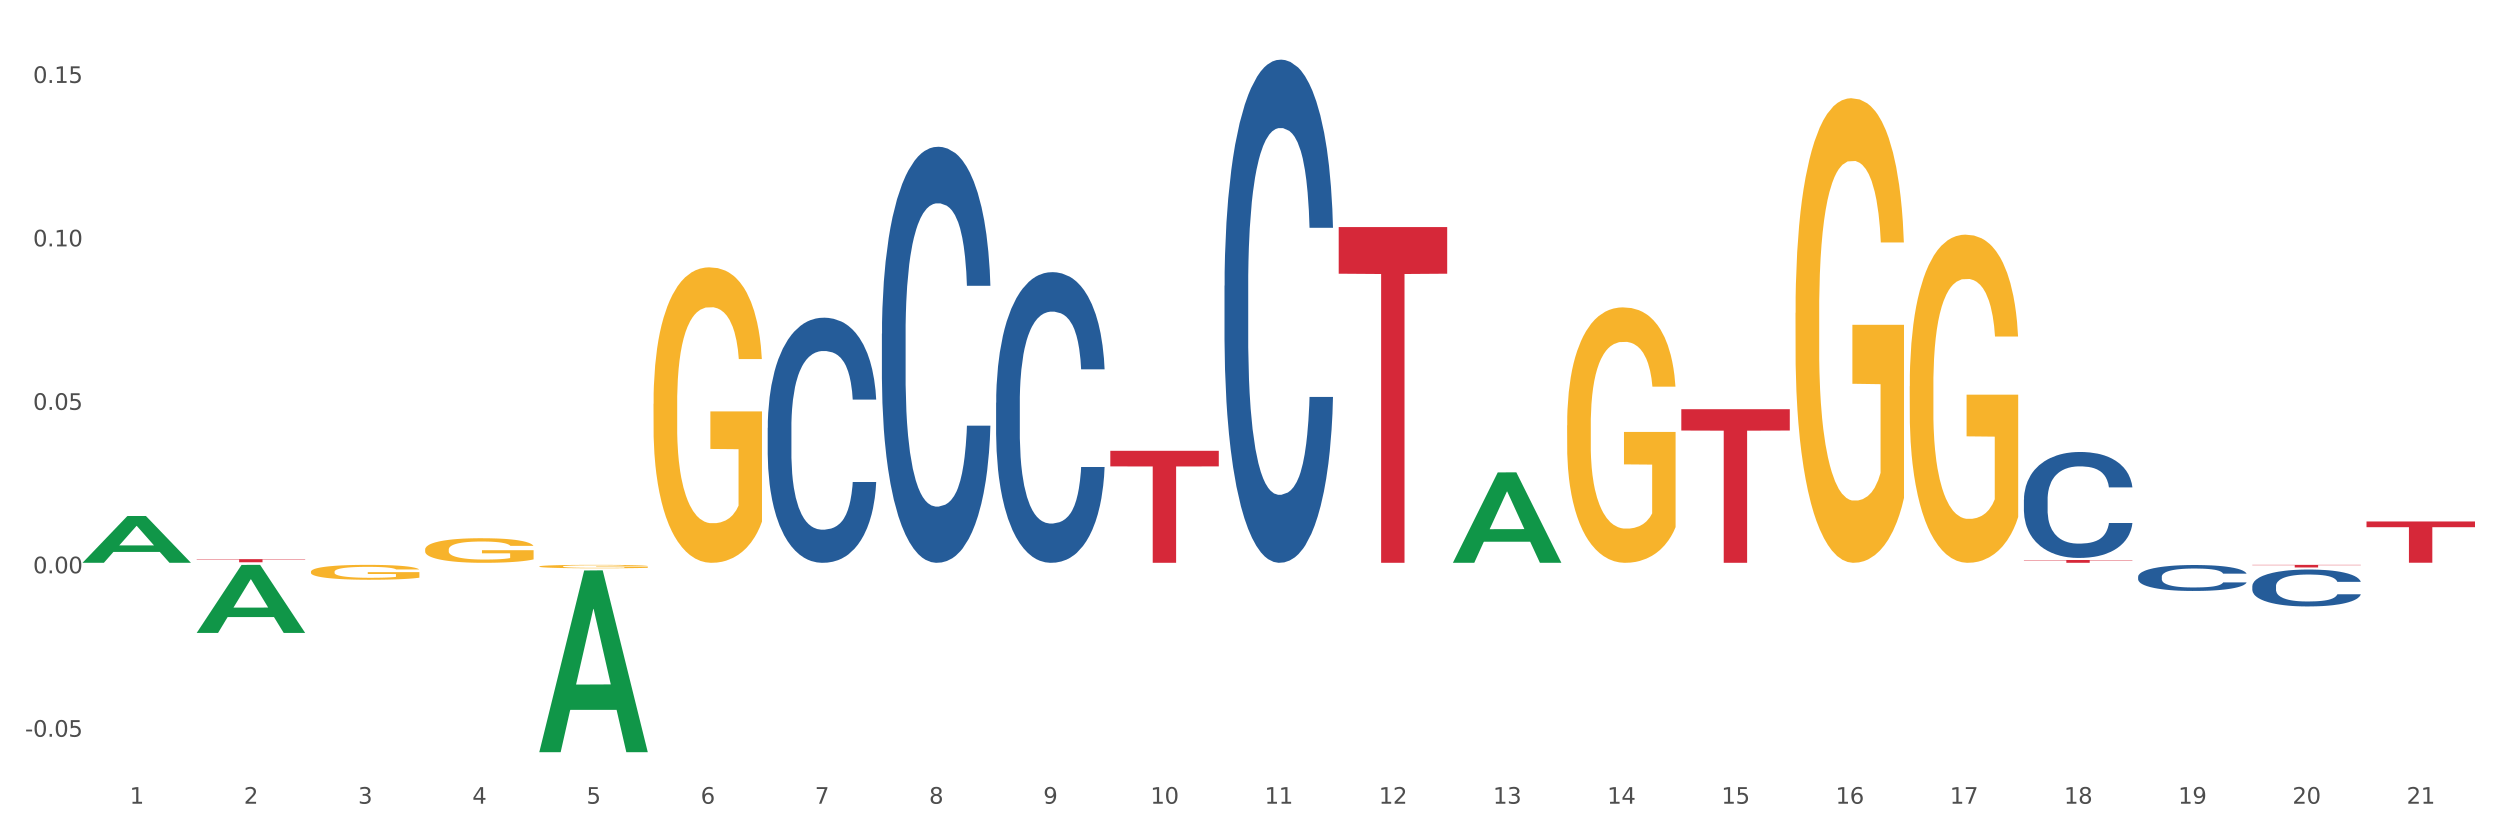 <?xml version="1.0" encoding="utf-8" standalone="no"?>
<!DOCTYPE svg PUBLIC "-//W3C//DTD SVG 1.1//EN"
  "http://www.w3.org/Graphics/SVG/1.1/DTD/svg11.dtd">
<svg xmlns:xlink="http://www.w3.org/1999/xlink" width="1080pt" height="360pt" viewBox="0 0 1080 360" xmlns="http://www.w3.org/2000/svg" version="1.1">
 <rect x="0" y="0" width="1080" height="360" fill="#333333" stroke="none"/>
 <defs>
  <style type="text/css">*{stroke-linejoin: round; stroke-linecap: butt}</style>
 </defs>
 <g id="figure_1">
  <g id="patch_1">
   <path d="M 0 360 
L 1080 360 
L 1080 0 
L 0 0 
z
" style="fill: #ffffff; stroke: #ffffff; stroke-linejoin: miter"/>
  </g>
  <g id="axes_1">
   <g id="matplotlib.axis_1">
    <g id="xtick_1">
     <g id="text_1">
      <!-- 1 -->
      <g style="fill: #4d4d4d" transform="translate(56.018 347.204) scale(0.096 -0.096)">
       <defs>
        <path id="DejaVuSans-31" d="M 794 531 
L 1825 531 
L 1825 4091 
L 703 3866 
L 703 4441 
L 1819 4666 
L 2450 4666 
L 2450 531 
L 3481 531 
L 3481 0 
L 794 0 
L 794 531 
z
" transform="scale(0.016)"/>
       </defs>
       <use xlink:href="#DejaVuSans-31"/>
      </g>
     </g>
    </g>
    <g id="xtick_2">
     <g id="text_2">
      <!-- 2 -->
      <g style="fill: #4d4d4d" transform="translate(105.353 347.204) scale(0.096 -0.096)">
       <defs>
        <path id="DejaVuSans-32" d="M 1228 531 
L 3431 531 
L 3431 0 
L 469 0 
L 469 531 
Q 828 903 1448 1529 
Q 2069 2156 2228 2338 
Q 2531 2678 2651 2914 
Q 2772 3150 2772 3378 
Q 2772 3750 2511 3984 
Q 2250 4219 1831 4219 
Q 1534 4219 1204 4116 
Q 875 4013 500 3803 
L 500 4441 
Q 881 4594 1212 4672 
Q 1544 4750 1819 4750 
Q 2544 4750 2975 4387 
Q 3406 4025 3406 3419 
Q 3406 3131 3298 2873 
Q 3191 2616 2906 2266 
Q 2828 2175 2409 1742 
Q 1991 1309 1228 531 
z
" transform="scale(0.016)"/>
       </defs>
       <use xlink:href="#DejaVuSans-32"/>
      </g>
     </g>
    </g>
    <g id="xtick_3">
     <g id="text_3">
      <!-- 3 -->
      <g style="fill: #4d4d4d" transform="translate(154.688 347.204) scale(0.096 -0.096)">
       <defs>
        <path id="DejaVuSans-33" d="M 2597 2516 
Q 3050 2419 3304 2112 
Q 3559 1806 3559 1356 
Q 3559 666 3084 287 
Q 2609 -91 1734 -91 
Q 1441 -91 1130 -33 
Q 819 25 488 141 
L 488 750 
Q 750 597 1062 519 
Q 1375 441 1716 441 
Q 2309 441 2620 675 
Q 2931 909 2931 1356 
Q 2931 1769 2642 2001 
Q 2353 2234 1838 2234 
L 1294 2234 
L 1294 2753 
L 1863 2753 
Q 2328 2753 2575 2939 
Q 2822 3125 2822 3475 
Q 2822 3834 2567 4026 
Q 2313 4219 1838 4219 
Q 1578 4219 1281 4162 
Q 984 4106 628 3988 
L 628 4550 
Q 988 4650 1302 4700 
Q 1616 4750 1894 4750 
Q 2613 4750 3031 4423 
Q 3450 4097 3450 3541 
Q 3450 3153 3228 2886 
Q 3006 2619 2597 2516 
z
" transform="scale(0.016)"/>
       </defs>
       <use xlink:href="#DejaVuSans-33"/>
      </g>
     </g>
    </g>
    <g id="xtick_4">
     <g id="text_4">
      <!-- 4 -->
      <g style="fill: #4d4d4d" transform="translate(204.023 347.204) scale(0.096 -0.096)">
       <defs>
        <path id="DejaVuSans-34" d="M 2419 4116 
L 825 1625 
L 2419 1625 
L 2419 4116 
z
M 2253 4666 
L 3047 4666 
L 3047 1625 
L 3713 1625 
L 3713 1100 
L 3047 1100 
L 3047 0 
L 2419 0 
L 2419 1100 
L 313 1100 
L 313 1709 
L 2253 4666 
z
" transform="scale(0.016)"/>
       </defs>
       <use xlink:href="#DejaVuSans-34"/>
      </g>
     </g>
    </g>
    <g id="xtick_5">
     <g id="text_5">
      <!-- 5 -->
      <g style="fill: #4d4d4d" transform="translate(253.357 347.204) scale(0.096 -0.096)">
       <defs>
        <path id="DejaVuSans-35" d="M 691 4666 
L 3169 4666 
L 3169 4134 
L 1269 4134 
L 1269 2991 
Q 1406 3038 1543 3061 
Q 1681 3084 1819 3084 
Q 2600 3084 3056 2656 
Q 3513 2228 3513 1497 
Q 3513 744 3044 326 
Q 2575 -91 1722 -91 
Q 1428 -91 1123 -41 
Q 819 9 494 109 
L 494 744 
Q 775 591 1075 516 
Q 1375 441 1709 441 
Q 2250 441 2565 725 
Q 2881 1009 2881 1497 
Q 2881 1984 2565 2268 
Q 2250 2553 1709 2553 
Q 1456 2553 1204 2497 
Q 953 2441 691 2322 
L 691 4666 
z
" transform="scale(0.016)"/>
       </defs>
       <use xlink:href="#DejaVuSans-35"/>
      </g>
     </g>
    </g>
    <g id="xtick_6">
     <g id="text_6">
      <!-- 6 -->
      <g style="fill: #4d4d4d" transform="translate(302.692 347.204) scale(0.096 -0.096)">
       <defs>
        <path id="DejaVuSans-36" d="M 2113 2584 
Q 1688 2584 1439 2293 
Q 1191 2003 1191 1497 
Q 1191 994 1439 701 
Q 1688 409 2113 409 
Q 2538 409 2786 701 
Q 3034 994 3034 1497 
Q 3034 2003 2786 2293 
Q 2538 2584 2113 2584 
z
M 3366 4563 
L 3366 3988 
Q 3128 4100 2886 4159 
Q 2644 4219 2406 4219 
Q 1781 4219 1451 3797 
Q 1122 3375 1075 2522 
Q 1259 2794 1537 2939 
Q 1816 3084 2150 3084 
Q 2853 3084 3261 2657 
Q 3669 2231 3669 1497 
Q 3669 778 3244 343 
Q 2819 -91 2113 -91 
Q 1303 -91 875 529 
Q 447 1150 447 2328 
Q 447 3434 972 4092 
Q 1497 4750 2381 4750 
Q 2619 4750 2861 4703 
Q 3103 4656 3366 4563 
z
" transform="scale(0.016)"/>
       </defs>
       <use xlink:href="#DejaVuSans-36"/>
      </g>
     </g>
    </g>
    <g id="xtick_7">
     <g id="text_7">
      <!-- 7 -->
      <g style="fill: #4d4d4d" transform="translate(352.027 347.204) scale(0.096 -0.096)">
       <defs>
        <path id="DejaVuSans-37" d="M 525 4666 
L 3525 4666 
L 3525 4397 
L 1831 0 
L 1172 0 
L 2766 4134 
L 525 4134 
L 525 4666 
z
" transform="scale(0.016)"/>
       </defs>
       <use xlink:href="#DejaVuSans-37"/>
      </g>
     </g>
    </g>
    <g id="xtick_8">
     <g id="text_8">
      <!-- 8 -->
      <g style="fill: #4d4d4d" transform="translate(401.361 347.204) scale(0.096 -0.096)">
       <defs>
        <path id="DejaVuSans-38" d="M 2034 2216 
Q 1584 2216 1326 1975 
Q 1069 1734 1069 1313 
Q 1069 891 1326 650 
Q 1584 409 2034 409 
Q 2484 409 2743 651 
Q 3003 894 3003 1313 
Q 3003 1734 2745 1975 
Q 2488 2216 2034 2216 
z
M 1403 2484 
Q 997 2584 770 2862 
Q 544 3141 544 3541 
Q 544 4100 942 4425 
Q 1341 4750 2034 4750 
Q 2731 4750 3128 4425 
Q 3525 4100 3525 3541 
Q 3525 3141 3298 2862 
Q 3072 2584 2669 2484 
Q 3125 2378 3379 2068 
Q 3634 1759 3634 1313 
Q 3634 634 3220 271 
Q 2806 -91 2034 -91 
Q 1263 -91 848 271 
Q 434 634 434 1313 
Q 434 1759 690 2068 
Q 947 2378 1403 2484 
z
M 1172 3481 
Q 1172 3119 1398 2916 
Q 1625 2713 2034 2713 
Q 2441 2713 2670 2916 
Q 2900 3119 2900 3481 
Q 2900 3844 2670 4047 
Q 2441 4250 2034 4250 
Q 1625 4250 1398 4047 
Q 1172 3844 1172 3481 
z
" transform="scale(0.016)"/>
       </defs>
       <use xlink:href="#DejaVuSans-38"/>
      </g>
     </g>
    </g>
    <g id="xtick_9">
     <g id="text_9">
      <!-- 9 -->
      <g style="fill: #4d4d4d" transform="translate(450.696 347.204) scale(0.096 -0.096)">
       <defs>
        <path id="DejaVuSans-39" d="M 703 97 
L 703 672 
Q 941 559 1184 500 
Q 1428 441 1663 441 
Q 2288 441 2617 861 
Q 2947 1281 2994 2138 
Q 2813 1869 2534 1725 
Q 2256 1581 1919 1581 
Q 1219 1581 811 2004 
Q 403 2428 403 3163 
Q 403 3881 828 4315 
Q 1253 4750 1959 4750 
Q 2769 4750 3195 4129 
Q 3622 3509 3622 2328 
Q 3622 1225 3098 567 
Q 2575 -91 1691 -91 
Q 1453 -91 1209 -44 
Q 966 3 703 97 
z
M 1959 2075 
Q 2384 2075 2632 2365 
Q 2881 2656 2881 3163 
Q 2881 3666 2632 3958 
Q 2384 4250 1959 4250 
Q 1534 4250 1286 3958 
Q 1038 3666 1038 3163 
Q 1038 2656 1286 2365 
Q 1534 2075 1959 2075 
z
" transform="scale(0.016)"/>
       </defs>
       <use xlink:href="#DejaVuSans-39"/>
      </g>
     </g>
    </g>
    <g id="xtick_10">
     <g id="text_10">
      <!-- 10 -->
      <g style="fill: #4d4d4d" transform="translate(496.977 347.204) scale(0.096 -0.096)">
       <defs>
        <path id="DejaVuSans-30" d="M 2034 4250 
Q 1547 4250 1301 3770 
Q 1056 3291 1056 2328 
Q 1056 1369 1301 889 
Q 1547 409 2034 409 
Q 2525 409 2770 889 
Q 3016 1369 3016 2328 
Q 3016 3291 2770 3770 
Q 2525 4250 2034 4250 
z
M 2034 4750 
Q 2819 4750 3233 4129 
Q 3647 3509 3647 2328 
Q 3647 1150 3233 529 
Q 2819 -91 2034 -91 
Q 1250 -91 836 529 
Q 422 1150 422 2328 
Q 422 3509 836 4129 
Q 1250 4750 2034 4750 
z
" transform="scale(0.016)"/>
       </defs>
       <use xlink:href="#DejaVuSans-31"/>
       <use xlink:href="#DejaVuSans-30" transform="translate(63.623 0)"/>
      </g>
     </g>
    </g>
    <g id="xtick_11">
     <g id="text_11">
      <!-- 11 -->
      <g style="fill: #4d4d4d" transform="translate(546.311 347.204) scale(0.096 -0.096)">
       <use xlink:href="#DejaVuSans-31"/>
       <use xlink:href="#DejaVuSans-31" transform="translate(63.623 0)"/>
      </g>
     </g>
    </g>
    <g id="xtick_12">
     <g id="text_12">
      <!-- 12 -->
      <g style="fill: #4d4d4d" transform="translate(595.646 347.204) scale(0.096 -0.096)">
       <use xlink:href="#DejaVuSans-31"/>
       <use xlink:href="#DejaVuSans-32" transform="translate(63.623 0)"/>
      </g>
     </g>
    </g>
    <g id="xtick_13">
     <g id="text_13">
      <!-- 13 -->
      <g style="fill: #4d4d4d" transform="translate(644.981 347.204) scale(0.096 -0.096)">
       <use xlink:href="#DejaVuSans-31"/>
       <use xlink:href="#DejaVuSans-33" transform="translate(63.623 0)"/>
      </g>
     </g>
    </g>
    <g id="xtick_14">
     <g id="text_14">
      <!-- 14 -->
      <g style="fill: #4d4d4d" transform="translate(694.315 347.204) scale(0.096 -0.096)">
       <use xlink:href="#DejaVuSans-31"/>
       <use xlink:href="#DejaVuSans-34" transform="translate(63.623 0)"/>
      </g>
     </g>
    </g>
    <g id="xtick_15">
     <g id="text_15">
      <!-- 15 -->
      <g style="fill: #4d4d4d" transform="translate(743.65 347.204) scale(0.096 -0.096)">
       <use xlink:href="#DejaVuSans-31"/>
       <use xlink:href="#DejaVuSans-35" transform="translate(63.623 0)"/>
      </g>
     </g>
    </g>
    <g id="xtick_16">
     <g id="text_16">
      <!-- 16 -->
      <g style="fill: #4d4d4d" transform="translate(792.985 347.204) scale(0.096 -0.096)">
       <use xlink:href="#DejaVuSans-31"/>
       <use xlink:href="#DejaVuSans-36" transform="translate(63.623 0)"/>
      </g>
     </g>
    </g>
    <g id="xtick_17">
     <g id="text_17">
      <!-- 17 -->
      <g style="fill: #4d4d4d" transform="translate(842.319 347.204) scale(0.096 -0.096)">
       <use xlink:href="#DejaVuSans-31"/>
       <use xlink:href="#DejaVuSans-37" transform="translate(63.623 0)"/>
      </g>
     </g>
    </g>
    <g id="xtick_18">
     <g id="text_18">
      <!-- 18 -->
      <g style="fill: #4d4d4d" transform="translate(891.654 347.204) scale(0.096 -0.096)">
       <use xlink:href="#DejaVuSans-31"/>
       <use xlink:href="#DejaVuSans-38" transform="translate(63.623 0)"/>
      </g>
     </g>
    </g>
    <g id="xtick_19">
     <g id="text_19">
      <!-- 19 -->
      <g style="fill: #4d4d4d" transform="translate(940.989 347.204) scale(0.096 -0.096)">
       <use xlink:href="#DejaVuSans-31"/>
       <use xlink:href="#DejaVuSans-39" transform="translate(63.623 0)"/>
      </g>
     </g>
    </g>
    <g id="xtick_20">
     <g id="text_20">
      <!-- 20 -->
      <g style="fill: #4d4d4d" transform="translate(990.323 347.204) scale(0.096 -0.096)">
       <use xlink:href="#DejaVuSans-32"/>
       <use xlink:href="#DejaVuSans-30" transform="translate(63.623 0)"/>
      </g>
     </g>
    </g>
    <g id="xtick_21">
     <g id="text_21">
      <!-- 21 -->
      <g style="fill: #4d4d4d" transform="translate(1039.658 347.204) scale(0.096 -0.096)">
       <use xlink:href="#DejaVuSans-32"/>
       <use xlink:href="#DejaVuSans-31" transform="translate(63.623 0)"/>
      </g>
     </g>
    </g>
    <g id="xtick_22"/>
    <g id="xtick_23"/>
    <g id="xtick_24"/>
    <g id="xtick_25"/>
    <g id="xtick_26"/>
    <g id="xtick_27"/>
    <g id="xtick_28"/>
    <g id="xtick_29"/>
    <g id="xtick_30"/>
    <g id="xtick_31"/>
    <g id="xtick_32"/>
    <g id="xtick_33"/>
    <g id="xtick_34"/>
    <g id="xtick_35"/>
    <g id="xtick_36"/>
    <g id="xtick_37"/>
    <g id="xtick_38"/>
    <g id="xtick_39"/>
    <g id="xtick_40"/>
    <g id="xtick_41"/>
   </g>
   <g id="matplotlib.axis_2">
    <g id="ytick_1">
     <g id="text_22">
      <!-- -0.05 -->
      <g style="fill: #4d4d4d" transform="translate(10.8 318.275) scale(0.096 -0.096)">
       <defs>
        <path id="DejaVuSans-2d" d="M 313 2009 
L 1997 2009 
L 1997 1497 
L 313 1497 
L 313 2009 
z
" transform="scale(0.016)"/>
        <path id="DejaVuSans-2e" d="M 684 794 
L 1344 794 
L 1344 0 
L 684 0 
L 684 794 
z
" transform="scale(0.016)"/>
       </defs>
       <use xlink:href="#DejaVuSans-2d"/>
       <use xlink:href="#DejaVuSans-30" transform="translate(36.084 0)"/>
       <use xlink:href="#DejaVuSans-2e" transform="translate(99.707 0)"/>
       <use xlink:href="#DejaVuSans-30" transform="translate(131.494 0)"/>
       <use xlink:href="#DejaVuSans-35" transform="translate(195.117 0)"/>
      </g>
     </g>
    </g>
    <g id="ytick_2">
     <g id="text_23">
      <!-- 0.00 -->
      <g style="fill: #4d4d4d" transform="translate(14.264 247.664) scale(0.096 -0.096)">
       <use xlink:href="#DejaVuSans-30"/>
       <use xlink:href="#DejaVuSans-2e" transform="translate(63.623 0)"/>
       <use xlink:href="#DejaVuSans-30" transform="translate(95.41 0)"/>
       <use xlink:href="#DejaVuSans-30" transform="translate(159.033 0)"/>
      </g>
     </g>
    </g>
    <g id="ytick_3">
     <g id="text_24">
      <!-- 0.05 -->
      <g style="fill: #4d4d4d" transform="translate(14.264 177.052) scale(0.096 -0.096)">
       <use xlink:href="#DejaVuSans-30"/>
       <use xlink:href="#DejaVuSans-2e" transform="translate(63.623 0)"/>
       <use xlink:href="#DejaVuSans-30" transform="translate(95.41 0)"/>
       <use xlink:href="#DejaVuSans-35" transform="translate(159.033 0)"/>
      </g>
     </g>
    </g>
    <g id="ytick_4">
     <g id="text_25">
      <!-- 0.10 -->
      <g style="fill: #4d4d4d" transform="translate(14.264 106.441) scale(0.096 -0.096)">
       <use xlink:href="#DejaVuSans-30"/>
       <use xlink:href="#DejaVuSans-2e" transform="translate(63.623 0)"/>
       <use xlink:href="#DejaVuSans-31" transform="translate(95.41 0)"/>
       <use xlink:href="#DejaVuSans-30" transform="translate(159.033 0)"/>
      </g>
     </g>
    </g>
    <g id="ytick_5">
     <g id="text_26">
      <!-- 0.15 -->
      <g style="fill: #4d4d4d" transform="translate(14.264 35.83) scale(0.096 -0.096)">
       <use xlink:href="#DejaVuSans-30"/>
       <use xlink:href="#DejaVuSans-2e" transform="translate(63.623 0)"/>
       <use xlink:href="#DejaVuSans-31" transform="translate(95.41 0)"/>
       <use xlink:href="#DejaVuSans-35" transform="translate(159.033 0)"/>
      </g>
     </g>
    </g>
    <g id="ytick_6"/>
    <g id="ytick_7"/>
    <g id="ytick_8"/>
    <g id="ytick_9"/>
   </g>
   <g id="PolyCollection_1">
    <path d="M 35.639 243.105 
L 35.687 243.086 
L 55.014 222.928 
L 63.035 222.909 
L 82.506 243.143 
L 73.229 243.143 
L 69.026 238.432 
L 49.071 238.432 
L 48.926 238.508 
L 44.867 243.143 
L 35.639 243.143 
L 35.639 243.105 
L 51.583 235.62 
L 66.513 235.601 
L 59.121 227.222 
L 59.024 227.184 
L 58.928 227.241 
L 51.535 235.601 
L 51.583 235.62 
L 35.639 243.105 
z
" clip-path="url(#paba8a79c77)" style="fill: #109648"/>
    <path d="M 84.973 273.374 
L 85.021 273.347 
L 104.348 244.044 
L 112.369 244.016 
L 131.841 273.43 
L 122.564 273.43 
L 118.361 266.58 
L 98.405 266.58 
L 98.26 266.691 
L 94.202 273.43 
L 84.973 273.43 
L 84.973 273.374 
L 100.918 262.493 
L 115.848 262.465 
L 108.455 250.286 
L 108.359 250.231 
L 108.262 250.313 
L 100.87 262.465 
L 100.918 262.493 
L 84.973 273.374 
z
" clip-path="url(#paba8a79c77)" style="fill: #109648"/>
    <path d="M 232.977 324.802 
L 233.026 324.728 
L 252.353 246.449 
L 260.373 246.376 
L 279.845 324.95 
L 270.568 324.95 
L 266.365 306.652 
L 246.409 306.652 
L 246.265 306.948 
L 242.206 324.95 
L 232.977 324.95 
L 232.977 324.802 
L 248.922 295.733 
L 263.852 295.66 
L 256.46 263.123 
L 256.363 262.976 
L 256.266 263.197 
L 248.874 295.66 
L 248.922 295.733 
L 232.977 324.802 
z
" clip-path="url(#paba8a79c77)" style="fill: #109648"/>
    <path d="M 627.655 243.07 
L 627.703 243.033 
L 647.03 204.078 
L 655.051 204.042 
L 674.523 243.143 
L 665.246 243.143 
L 661.042 234.038 
L 641.087 234.038 
L 640.942 234.185 
L 636.883 243.143 
L 627.655 243.143 
L 627.655 243.07 
L 643.599 228.604 
L 658.529 228.568 
L 651.137 212.376 
L 651.04 212.303 
L 650.944 212.413 
L 643.551 228.568 
L 643.599 228.604 
L 627.655 243.07 
z
" clip-path="url(#paba8a79c77)" style="fill: #109648"/>
    <path d="M 331.647 184.823 
L 331.702 184.726 
L 331.702 182.018 
L 331.868 178.343 
L 332.478 171.573 
L 333.253 166.447 
L 334.583 160.45 
L 335.303 157.935 
L 336.245 155.131 
L 338.184 150.585 
L 340.4 146.716 
L 341.951 144.588 
L 343.114 143.234 
L 345.718 140.816 
L 347.214 139.753 
L 348.765 138.882 
L 350.095 138.302 
L 352.311 137.625 
L 354.083 137.335 
L 356.133 137.238 
L 357.851 137.335 
L 360.122 137.721 
L 363.446 138.882 
L 364.72 139.559 
L 366.437 140.72 
L 368.21 142.267 
L 369.651 143.815 
L 371.313 146.039 
L 373.03 148.941 
L 374.692 152.616 
L 375.855 156.001 
L 376.797 159.58 
L 377.628 163.932 
L 378.238 168.671 
L 378.515 172.636 
L 368.376 172.636 
L 368.099 169.058 
L 367.545 165.189 
L 366.991 162.578 
L 366.382 160.45 
L 365.44 158.032 
L 364.609 156.485 
L 363.224 154.647 
L 361.95 153.486 
L 360.897 152.809 
L 359.623 152.229 
L 356.909 151.649 
L 354.97 151.649 
L 353.751 151.842 
L 352.255 152.326 
L 350.981 153.003 
L 349.485 154.163 
L 348.322 155.421 
L 347.158 157.065 
L 346.494 158.226 
L 345.496 160.353 
L 344.832 162.094 
L 343.945 165.092 
L 343.447 167.22 
L 342.56 172.733 
L 342.172 176.795 
L 342.006 179.6 
L 341.895 182.695 
L 341.895 197.783 
L 342.228 204.553 
L 342.505 207.455 
L 342.948 210.743 
L 343.779 214.999 
L 344.998 219.158 
L 346.272 222.156 
L 347.325 223.993 
L 348.322 225.347 
L 349.319 226.411 
L 350.538 227.379 
L 351.535 227.959 
L 353.031 228.539 
L 354.804 228.829 
L 356.189 228.829 
L 359.014 228.346 
L 360.288 227.862 
L 361.507 227.185 
L 362.836 226.121 
L 363.889 224.961 
L 364.498 224.09 
L 365.496 222.252 
L 366.271 220.318 
L 366.936 218.094 
L 367.379 216.159 
L 367.878 213.258 
L 368.266 209.969 
L 368.376 208.228 
L 378.515 208.228 
L 378.293 211.71 
L 377.905 215.095 
L 377.13 219.641 
L 376.52 222.252 
L 375.578 225.444 
L 374.581 228.152 
L 373.196 231.15 
L 371.922 233.375 
L 370.592 235.309 
L 369.152 237.05 
L 366.548 239.468 
L 365.606 240.145 
L 363.612 241.306 
L 362.061 241.983 
L 359.789 242.66 
L 357.463 243.047 
L 355.025 243.143 
L 352.865 242.95 
L 350.482 242.37 
L 348.987 241.789 
L 347.325 240.919 
L 345.386 239.565 
L 343.557 237.921 
L 341.84 235.986 
L 340.233 233.762 
L 338.738 231.247 
L 336.799 227.088 
L 335.358 223.026 
L 334.306 219.254 
L 333.586 216.063 
L 332.865 212 
L 332.478 209.196 
L 331.868 202.425 
L 331.647 196.139 
L 331.647 184.823 
z
" clip-path="url(#paba8a79c77)" style="fill: #255c99"/>
    <path d="M 380.981 144.16 
L 381.037 143.995 
L 381.037 139.399 
L 381.203 133.161 
L 381.812 121.671 
L 382.588 112.971 
L 383.917 102.793 
L 384.638 98.525 
L 385.579 93.765 
L 387.518 86.05 
L 389.734 79.483 
L 391.286 75.872 
L 392.449 73.574 
L 395.053 69.47 
L 396.548 67.664 
L 398.1 66.187 
L 399.429 65.202 
L 401.645 64.053 
L 403.418 63.561 
L 405.468 63.397 
L 407.185 63.561 
L 409.457 64.217 
L 412.781 66.187 
L 414.055 67.336 
L 415.772 69.306 
L 417.545 71.932 
L 418.985 74.559 
L 420.647 78.334 
L 422.365 83.259 
L 424.027 89.497 
L 425.19 95.242 
L 426.132 101.316 
L 426.963 108.703 
L 427.572 116.746 
L 427.849 123.476 
L 417.711 123.476 
L 417.434 117.403 
L 416.88 110.837 
L 416.326 106.404 
L 415.717 102.793 
L 414.775 98.689 
L 413.944 96.063 
L 412.559 92.944 
L 411.285 90.974 
L 410.232 89.825 
L 408.958 88.84 
L 406.243 87.855 
L 404.304 87.855 
L 403.086 88.184 
L 401.59 89.004 
L 400.316 90.153 
L 398.82 92.123 
L 397.656 94.257 
L 396.493 97.048 
L 395.828 99.018 
L 394.831 102.629 
L 394.166 105.584 
L 393.28 110.672 
L 392.781 114.284 
L 391.895 123.64 
L 391.507 130.535 
L 391.341 135.295 
L 391.23 140.548 
L 391.23 166.156 
L 391.563 177.647 
L 391.84 182.571 
L 392.283 188.152 
L 393.114 195.375 
L 394.333 202.434 
L 395.607 207.522 
L 396.659 210.641 
L 397.656 212.939 
L 398.654 214.745 
L 399.872 216.387 
L 400.87 217.372 
L 402.365 218.356 
L 404.138 218.849 
L 405.523 218.849 
L 408.349 218.028 
L 409.623 217.207 
L 410.842 216.058 
L 412.171 214.253 
L 413.224 212.283 
L 413.833 210.805 
L 414.83 207.687 
L 415.606 204.403 
L 416.271 200.628 
L 416.714 197.345 
L 417.212 192.42 
L 417.6 186.839 
L 417.711 183.884 
L 427.849 183.884 
L 427.628 189.794 
L 427.24 195.539 
L 426.464 203.254 
L 425.855 207.687 
L 424.913 213.104 
L 423.916 217.7 
L 422.531 222.789 
L 421.257 226.564 
L 419.927 229.847 
L 418.487 232.802 
L 415.883 236.906 
L 414.941 238.055 
L 412.947 240.025 
L 411.396 241.174 
L 409.124 242.323 
L 406.797 242.979 
L 404.36 243.143 
L 402.199 242.815 
L 399.817 241.83 
L 398.321 240.845 
L 396.659 239.368 
L 394.72 237.07 
L 392.892 234.279 
L 391.175 230.996 
L 389.568 227.221 
L 388.072 222.953 
L 386.133 215.894 
L 384.693 209 
L 383.64 202.598 
L 382.92 197.181 
L 382.2 190.286 
L 381.812 185.526 
L 381.203 174.035 
L 380.981 163.365 
L 380.981 144.16 
z
" clip-path="url(#paba8a79c77)" style="fill: #255c99"/>
    <path d="M 430.316 173.99 
L 430.371 173.875 
L 430.371 170.664 
L 430.538 166.306 
L 431.147 158.278 
L 431.923 152.2 
L 433.252 145.09 
L 433.972 142.108 
L 434.914 138.782 
L 436.853 133.392 
L 439.069 128.805 
L 440.62 126.282 
L 441.784 124.676 
L 444.387 121.809 
L 445.883 120.548 
L 447.434 119.516 
L 448.764 118.827 
L 450.98 118.025 
L 452.753 117.681 
L 454.802 117.566 
L 456.52 117.681 
L 458.791 118.139 
L 462.115 119.516 
L 463.389 120.318 
L 465.107 121.694 
L 466.88 123.529 
L 468.32 125.364 
L 469.982 128.002 
L 471.699 131.443 
L 473.361 135.8 
L 474.525 139.814 
L 475.466 144.058 
L 476.297 149.218 
L 476.907 154.838 
L 477.184 159.54 
L 467.046 159.54 
L 466.769 155.297 
L 466.215 150.709 
L 465.661 147.613 
L 465.051 145.09 
L 464.11 142.223 
L 463.279 140.388 
L 461.894 138.209 
L 460.619 136.833 
L 459.567 136.03 
L 458.293 135.342 
L 455.578 134.654 
L 453.639 134.654 
L 452.42 134.883 
L 450.925 135.456 
L 449.65 136.259 
L 448.155 137.635 
L 446.991 139.126 
L 445.828 141.076 
L 445.163 142.452 
L 444.166 144.975 
L 443.501 147.039 
L 442.615 150.595 
L 442.116 153.118 
L 441.23 159.654 
L 440.842 164.471 
L 440.676 167.797 
L 440.565 171.467 
L 440.565 189.357 
L 440.897 197.385 
L 441.174 200.826 
L 441.617 204.725 
L 442.448 209.771 
L 443.667 214.702 
L 444.941 218.257 
L 445.994 220.436 
L 446.991 222.042 
L 447.988 223.303 
L 449.207 224.45 
L 450.204 225.138 
L 451.7 225.826 
L 453.473 226.17 
L 454.858 226.17 
L 457.683 225.597 
L 458.957 225.024 
L 460.176 224.221 
L 461.506 222.959 
L 462.558 221.583 
L 463.168 220.551 
L 464.165 218.372 
L 464.941 216.078 
L 465.605 213.441 
L 466.049 211.147 
L 466.547 207.706 
L 466.935 203.807 
L 467.046 201.743 
L 477.184 201.743 
L 476.962 205.872 
L 476.574 209.885 
L 475.799 215.276 
L 475.189 218.372 
L 474.248 222.157 
L 473.251 225.368 
L 471.866 228.923 
L 470.591 231.56 
L 469.262 233.854 
L 467.821 235.918 
L 465.218 238.785 
L 464.276 239.588 
L 462.281 240.964 
L 460.73 241.767 
L 458.459 242.57 
L 456.132 243.029 
L 453.694 243.143 
L 451.534 242.914 
L 449.152 242.226 
L 447.656 241.538 
L 445.994 240.506 
L 444.055 238.9 
L 442.227 236.951 
L 440.509 234.657 
L 438.903 232.019 
L 437.407 229.037 
L 435.468 224.106 
L 434.028 219.289 
L 432.975 214.817 
L 432.255 211.032 
L 431.535 206.216 
L 431.147 202.89 
L 430.538 194.862 
L 430.316 187.408 
L 430.316 173.99 
z
" clip-path="url(#paba8a79c77)" style="fill: #255c99"/>
    <path d="M 528.985 123.433 
L 529.041 123.235 
L 529.041 117.676 
L 529.207 110.132 
L 529.816 96.236 
L 530.592 85.714 
L 531.921 73.405 
L 532.642 68.244 
L 533.583 62.486 
L 535.522 53.156 
L 537.738 45.215 
L 539.29 40.847 
L 540.453 38.068 
L 543.057 33.105 
L 544.553 30.921 
L 546.104 29.134 
L 547.433 27.943 
L 549.649 26.554 
L 551.422 25.958 
L 553.472 25.759 
L 555.189 25.958 
L 557.461 26.752 
L 560.785 29.134 
L 562.059 30.524 
L 563.776 32.906 
L 565.549 36.083 
L 566.989 39.259 
L 568.651 43.825 
L 570.369 49.781 
L 572.031 57.325 
L 573.194 64.273 
L 574.136 71.619 
L 574.967 80.552 
L 575.576 90.28 
L 575.853 98.419 
L 565.715 98.419 
L 565.438 91.074 
L 564.884 83.133 
L 564.33 77.773 
L 563.721 73.405 
L 562.779 68.442 
L 561.948 65.266 
L 560.563 61.494 
L 559.289 59.112 
L 558.236 57.722 
L 556.962 56.531 
L 554.247 55.34 
L 552.308 55.34 
L 551.09 55.737 
L 549.594 56.729 
L 548.32 58.119 
L 546.824 60.501 
L 545.661 63.082 
L 544.497 66.457 
L 543.832 68.839 
L 542.835 73.207 
L 542.17 76.78 
L 541.284 82.934 
L 540.785 87.302 
L 539.899 98.618 
L 539.511 106.956 
L 539.345 112.713 
L 539.234 119.066 
L 539.234 150.036 
L 539.567 163.932 
L 539.844 169.888 
L 540.287 176.638 
L 541.118 185.373 
L 542.337 193.909 
L 543.611 200.064 
L 544.663 203.836 
L 545.661 206.615 
L 546.658 208.799 
L 547.876 210.784 
L 548.874 211.975 
L 550.369 213.166 
L 552.142 213.762 
L 553.527 213.762 
L 556.353 212.769 
L 557.627 211.777 
L 558.846 210.387 
L 560.175 208.203 
L 561.228 205.821 
L 561.837 204.034 
L 562.834 200.262 
L 563.61 196.292 
L 564.275 191.726 
L 564.718 187.755 
L 565.217 181.799 
L 565.604 175.05 
L 565.715 171.476 
L 575.853 171.476 
L 575.632 178.623 
L 575.244 185.571 
L 574.468 194.902 
L 573.859 200.262 
L 572.917 206.814 
L 571.92 212.372 
L 570.535 218.526 
L 569.261 223.093 
L 567.931 227.063 
L 566.491 230.636 
L 563.887 235.6 
L 562.945 236.989 
L 560.951 239.371 
L 559.4 240.761 
L 557.128 242.151 
L 554.801 242.945 
L 552.364 243.143 
L 550.203 242.746 
L 547.821 241.555 
L 546.325 240.364 
L 544.663 238.577 
L 542.724 235.798 
L 540.896 232.423 
L 539.179 228.453 
L 537.572 223.887 
L 536.076 218.725 
L 534.137 210.188 
L 532.697 201.85 
L 531.644 194.108 
L 530.924 187.557 
L 530.204 179.219 
L 529.816 173.461 
L 529.207 159.565 
L 528.985 146.661 
L 528.985 123.433 
z
" clip-path="url(#paba8a79c77)" style="fill: #255c99"/>
    <path d="M 923.663 249.124 
L 923.718 249.114 
L 923.718 248.827 
L 923.884 248.438 
L 924.494 247.722 
L 925.269 247.179 
L 926.599 246.544 
L 927.319 246.278 
L 928.261 245.981 
L 930.2 245.499 
L 932.416 245.09 
L 933.967 244.864 
L 935.13 244.721 
L 937.734 244.465 
L 939.23 244.352 
L 940.781 244.26 
L 942.111 244.199 
L 944.327 244.127 
L 946.099 244.096 
L 948.149 244.086 
L 949.867 244.096 
L 952.138 244.137 
L 955.462 244.26 
L 956.736 244.332 
L 958.454 244.455 
L 960.226 244.619 
L 961.667 244.783 
L 963.329 245.018 
L 965.046 245.325 
L 966.708 245.714 
L 967.871 246.073 
L 968.813 246.452 
L 969.644 246.913 
L 970.254 247.414 
L 970.531 247.834 
L 960.393 247.834 
L 960.116 247.455 
L 959.562 247.046 
L 959.008 246.769 
L 958.398 246.544 
L 957.456 246.288 
L 956.625 246.124 
L 955.24 245.929 
L 953.966 245.807 
L 952.914 245.735 
L 951.639 245.673 
L 948.925 245.612 
L 946.986 245.612 
L 945.767 245.632 
L 944.271 245.684 
L 942.997 245.755 
L 941.501 245.878 
L 940.338 246.011 
L 939.175 246.185 
L 938.51 246.308 
L 937.513 246.534 
L 936.848 246.718 
L 935.961 247.035 
L 935.463 247.261 
L 934.576 247.844 
L 934.189 248.275 
L 934.022 248.571 
L 933.912 248.899 
L 933.912 250.497 
L 934.244 251.213 
L 934.521 251.521 
L 934.964 251.869 
L 935.795 252.319 
L 937.014 252.76 
L 938.288 253.077 
L 939.341 253.272 
L 940.338 253.415 
L 941.335 253.528 
L 942.554 253.63 
L 943.551 253.692 
L 945.047 253.753 
L 946.82 253.784 
L 948.205 253.784 
L 951.03 253.733 
L 952.304 253.681 
L 953.523 253.61 
L 954.853 253.497 
L 955.905 253.374 
L 956.515 253.282 
L 957.512 253.087 
L 958.287 252.883 
L 958.952 252.647 
L 959.395 252.442 
L 959.894 252.135 
L 960.282 251.787 
L 960.393 251.603 
L 970.531 251.603 
L 970.309 251.971 
L 969.921 252.33 
L 969.146 252.811 
L 968.536 253.087 
L 967.594 253.425 
L 966.597 253.712 
L 965.212 254.03 
L 963.938 254.265 
L 962.609 254.47 
L 961.168 254.654 
L 958.564 254.91 
L 957.623 254.982 
L 955.628 255.105 
L 954.077 255.177 
L 951.806 255.248 
L 949.479 255.289 
L 947.041 255.299 
L 944.881 255.279 
L 942.499 255.217 
L 941.003 255.156 
L 939.341 255.064 
L 937.402 254.921 
L 935.574 254.746 
L 933.856 254.542 
L 932.25 254.306 
L 930.754 254.04 
L 928.815 253.6 
L 927.374 253.169 
L 926.322 252.77 
L 925.602 252.432 
L 924.881 252.002 
L 924.494 251.705 
L 923.884 250.988 
L 923.663 250.323 
L 923.663 249.124 
z
" clip-path="url(#paba8a79c77)" style="fill: #255c99"/>
    <path d="M 874.328 215.823 
L 874.383 215.781 
L 874.383 214.611 
L 874.55 213.022 
L 875.159 210.094 
L 875.935 207.878 
L 877.264 205.286 
L 877.984 204.198 
L 878.926 202.986 
L 880.865 201.02 
L 883.081 199.348 
L 884.632 198.428 
L 885.796 197.842 
L 888.399 196.797 
L 889.895 196.337 
L 891.446 195.961 
L 892.776 195.71 
L 894.992 195.417 
L 896.765 195.292 
L 898.815 195.25 
L 900.532 195.292 
L 902.803 195.459 
L 906.127 195.961 
L 907.402 196.253 
L 909.119 196.755 
L 910.892 197.424 
L 912.332 198.093 
L 913.994 199.055 
L 915.711 200.31 
L 917.373 201.899 
L 918.537 203.362 
L 919.479 204.909 
L 920.31 206.791 
L 920.919 208.84 
L 921.196 210.554 
L 911.058 210.554 
L 910.781 209.007 
L 910.227 207.335 
L 909.673 206.206 
L 909.063 205.286 
L 908.122 204.24 
L 907.291 203.571 
L 905.906 202.777 
L 904.632 202.275 
L 903.579 201.982 
L 902.305 201.731 
L 899.59 201.48 
L 897.651 201.48 
L 896.432 201.564 
L 894.937 201.773 
L 893.662 202.066 
L 892.167 202.568 
L 891.003 203.111 
L 889.84 203.822 
L 889.175 204.324 
L 888.178 205.244 
L 887.513 205.996 
L 886.627 207.293 
L 886.128 208.213 
L 885.242 210.596 
L 884.854 212.352 
L 884.688 213.565 
L 884.577 214.903 
L 884.577 221.426 
L 884.909 224.354 
L 885.186 225.608 
L 885.63 227.03 
L 886.461 228.87 
L 887.679 230.668 
L 888.953 231.964 
L 890.006 232.759 
L 891.003 233.344 
L 892 233.804 
L 893.219 234.222 
L 894.216 234.473 
L 895.712 234.724 
L 897.485 234.849 
L 898.87 234.849 
L 901.695 234.64 
L 902.97 234.431 
L 904.188 234.138 
L 905.518 233.678 
L 906.571 233.177 
L 907.18 232.8 
L 908.177 232.006 
L 908.953 231.17 
L 909.617 230.208 
L 910.061 229.371 
L 910.559 228.117 
L 910.947 226.695 
L 911.058 225.943 
L 921.196 225.943 
L 920.974 227.448 
L 920.587 228.911 
L 919.811 230.877 
L 919.202 232.006 
L 918.26 233.386 
L 917.263 234.557 
L 915.878 235.853 
L 914.603 236.815 
L 913.274 237.651 
L 911.833 238.404 
L 909.23 239.449 
L 908.288 239.742 
L 906.294 240.244 
L 904.742 240.536 
L 902.471 240.829 
L 900.144 240.996 
L 897.707 241.038 
L 895.546 240.954 
L 893.164 240.704 
L 891.668 240.453 
L 890.006 240.076 
L 888.067 239.491 
L 886.239 238.78 
L 884.522 237.944 
L 882.915 236.982 
L 881.419 235.895 
L 879.48 234.097 
L 878.04 232.34 
L 876.987 230.71 
L 876.267 229.33 
L 875.547 227.573 
L 875.159 226.361 
L 874.55 223.434 
L 874.328 220.716 
L 874.328 215.823 
z
" clip-path="url(#paba8a79c77)" style="fill: #255c99"/>
    <path d="M 972.997 253.201 
L 973.053 253.187 
L 973.053 252.779 
L 973.219 252.225 
L 973.828 251.205 
L 974.604 250.433 
L 975.934 249.529 
L 976.654 249.151 
L 977.596 248.728 
L 979.535 248.043 
L 981.75 247.46 
L 983.302 247.14 
L 984.465 246.936 
L 987.069 246.572 
L 988.565 246.411 
L 990.116 246.28 
L 991.445 246.193 
L 993.661 246.091 
L 995.434 246.047 
L 997.484 246.032 
L 999.201 246.047 
L 1001.473 246.105 
L 1004.797 246.28 
L 1006.071 246.382 
L 1007.788 246.557 
L 1009.561 246.79 
L 1011.001 247.023 
L 1012.663 247.358 
L 1014.381 247.796 
L 1016.043 248.349 
L 1017.206 248.859 
L 1018.148 249.398 
L 1018.979 250.054 
L 1019.588 250.768 
L 1019.865 251.365 
L 1009.727 251.365 
L 1009.45 250.826 
L 1008.896 250.243 
L 1008.342 249.85 
L 1007.733 249.529 
L 1006.791 249.165 
L 1005.96 248.932 
L 1004.575 248.655 
L 1003.301 248.48 
L 1002.248 248.378 
L 1000.974 248.291 
L 998.26 248.204 
L 996.321 248.204 
L 995.102 248.233 
L 993.606 248.306 
L 992.332 248.408 
L 990.836 248.582 
L 989.673 248.772 
L 988.509 249.02 
L 987.844 249.194 
L 986.847 249.515 
L 986.182 249.777 
L 985.296 250.229 
L 984.797 250.549 
L 983.911 251.38 
L 983.523 251.992 
L 983.357 252.415 
L 983.246 252.881 
L 983.246 255.154 
L 983.579 256.174 
L 983.856 256.611 
L 984.299 257.106 
L 985.13 257.747 
L 986.349 258.374 
L 987.623 258.826 
L 988.675 259.103 
L 989.673 259.307 
L 990.67 259.467 
L 991.889 259.613 
L 992.886 259.7 
L 994.382 259.787 
L 996.154 259.831 
L 997.539 259.831 
L 1000.365 259.758 
L 1001.639 259.685 
L 1002.858 259.583 
L 1004.187 259.423 
L 1005.24 259.248 
L 1005.849 259.117 
L 1006.846 258.84 
L 1007.622 258.549 
L 1008.287 258.214 
L 1008.73 257.922 
L 1009.229 257.485 
L 1009.616 256.99 
L 1009.727 256.727 
L 1019.865 256.727 
L 1019.644 257.252 
L 1019.256 257.762 
L 1018.48 258.447 
L 1017.871 258.84 
L 1016.929 259.321 
L 1015.932 259.729 
L 1014.547 260.181 
L 1013.273 260.516 
L 1011.943 260.807 
L 1010.503 261.07 
L 1007.899 261.434 
L 1006.957 261.536 
L 1004.963 261.711 
L 1003.412 261.813 
L 1001.14 261.915 
L 998.814 261.973 
L 996.376 261.988 
L 994.215 261.958 
L 991.833 261.871 
L 990.337 261.784 
L 988.675 261.652 
L 986.736 261.448 
L 984.908 261.201 
L 983.191 260.909 
L 981.584 260.574 
L 980.089 260.195 
L 978.15 259.569 
L 976.709 258.957 
L 975.657 258.389 
L 974.936 257.908 
L 974.216 257.296 
L 973.828 256.873 
L 973.219 255.853 
L 972.997 254.906 
L 972.997 253.201 
z
" clip-path="url(#paba8a79c77)" style="fill: #255c99"/>
    <path d="M 183.643 237.423 
L 183.698 237.413 
L 183.698 237.064 
L 183.809 236.763 
L 184.362 236.034 
L 185.192 235.432 
L 185.801 235.112 
L 186.409 234.849 
L 187.129 234.587 
L 188.014 234.315 
L 189.619 233.917 
L 190.615 233.713 
L 191.832 233.499 
L 194.045 233.189 
L 195.65 233.014 
L 197.31 232.868 
L 200.021 232.693 
L 201.792 232.616 
L 203.673 232.557 
L 205.942 232.519 
L 207.658 232.509 
L 211.42 232.538 
L 214.63 232.625 
L 216.179 232.693 
L 218.171 232.81 
L 219.222 232.888 
L 220.938 233.043 
L 222.708 233.247 
L 223.926 233.422 
L 225.752 233.752 
L 227.135 234.082 
L 228.408 234.49 
L 229.072 234.772 
L 229.57 235.034 
L 230.012 235.335 
L 230.455 235.811 
L 220.495 235.811 
L 220.108 235.471 
L 219.499 235.15 
L 218.614 234.84 
L 217.839 234.645 
L 216.511 234.403 
L 215.294 234.247 
L 214.021 234.131 
L 212.472 234.034 
L 211.254 233.985 
L 209.539 233.946 
L 206.163 233.956 
L 203.895 234.034 
L 202.345 234.131 
L 201.349 234.218 
L 200.464 234.315 
L 199.468 234.451 
L 198.306 234.655 
L 197.476 234.84 
L 196.646 235.073 
L 195.982 235.306 
L 195.373 235.578 
L 194.875 235.869 
L 194.488 236.17 
L 194.156 236.539 
L 193.879 237.151 
L 193.879 238.482 
L 193.99 238.783 
L 194.267 239.181 
L 194.599 239.482 
L 195.152 239.841 
L 195.65 240.084 
L 196.591 240.434 
L 197.642 240.725 
L 198.472 240.91 
L 199.302 241.065 
L 200.741 241.279 
L 202.345 241.454 
L 203.729 241.56 
L 205.61 241.658 
L 206.883 241.696 
L 207.99 241.716 
L 210.701 241.716 
L 212.638 241.687 
L 214.796 241.619 
L 216.456 241.531 
L 217.839 241.424 
L 219.388 241.25 
L 220.384 241.084 
L 220.384 239.055 
L 208.211 239.045 
L 208.211 237.695 
L 230.51 237.695 
L 230.51 241.658 
L 229.57 241.861 
L 228.518 242.046 
L 227.412 242.211 
L 225.752 242.415 
L 223.76 242.609 
L 221.989 242.745 
L 220.108 242.862 
L 217.894 242.969 
L 215.017 243.066 
L 213.246 243.105 
L 211.033 243.134 
L 208.432 243.143 
L 206.163 243.124 
L 203.95 243.075 
L 201.626 242.988 
L 199.357 242.862 
L 197.642 242.736 
L 195.927 242.58 
L 194.101 242.376 
L 192.662 242.182 
L 191.555 242.007 
L 190.338 241.784 
L 189.01 241.492 
L 188.014 241.23 
L 187.129 240.958 
L 186.188 240.609 
L 185.524 240.308 
L 184.86 239.929 
L 184.473 239.647 
L 184.03 239.21 
L 183.698 238.598 
L 183.643 237.423 
z
" clip-path="url(#paba8a79c77)" style="fill: #f7b32b"/>
    <path d="M 775.659 135.173 
L 775.714 134.99 
L 775.714 128.391 
L 775.825 122.708 
L 776.378 108.96 
L 777.208 97.594 
L 777.817 91.545 
L 778.425 86.596 
L 779.145 81.646 
L 780.03 76.514 
L 781.635 68.998 
L 782.631 65.148 
L 783.848 61.115 
L 786.061 55.25 
L 787.666 51.95 
L 789.326 49.2 
L 792.038 45.901 
L 793.808 44.434 
L 795.69 43.334 
L 797.958 42.601 
L 799.674 42.418 
L 803.436 42.968 
L 806.646 44.617 
L 808.195 45.901 
L 810.187 48.1 
L 811.238 49.567 
L 812.954 52.5 
L 814.725 56.349 
L 815.942 59.649 
L 817.768 65.882 
L 819.151 72.114 
L 820.424 79.813 
L 821.088 85.129 
L 821.586 90.079 
L 822.029 95.761 
L 822.471 104.744 
L 812.511 104.744 
L 812.124 98.328 
L 811.515 92.278 
L 810.63 86.412 
L 809.855 82.746 
L 808.527 78.163 
L 807.31 75.23 
L 806.037 73.031 
L 804.488 71.198 
L 803.27 70.281 
L 801.555 69.548 
L 798.18 69.731 
L 795.911 71.198 
L 794.362 73.031 
L 793.366 74.681 
L 792.48 76.514 
L 791.484 79.08 
L 790.322 82.93 
L 789.492 86.412 
L 788.662 90.812 
L 787.998 95.211 
L 787.389 100.344 
L 786.891 105.843 
L 786.504 111.526 
L 786.172 118.492 
L 785.895 130.04 
L 785.895 155.154 
L 786.006 160.837 
L 786.283 168.352 
L 786.615 174.035 
L 787.168 180.818 
L 787.666 185.4 
L 788.607 192 
L 789.658 197.499 
L 790.488 200.982 
L 791.318 203.915 
L 792.757 207.948 
L 794.362 211.247 
L 795.745 213.264 
L 797.626 215.097 
L 798.899 215.83 
L 800.006 216.197 
L 802.717 216.197 
L 804.654 215.647 
L 806.812 214.364 
L 808.472 212.714 
L 809.855 210.697 
L 811.404 207.398 
L 812.4 204.281 
L 812.4 165.969 
L 800.227 165.786 
L 800.227 140.306 
L 822.527 140.306 
L 822.527 215.097 
L 821.586 218.946 
L 820.535 222.429 
L 819.428 225.546 
L 817.768 229.395 
L 815.776 233.061 
L 814.005 235.628 
L 812.124 237.827 
L 809.91 239.844 
L 807.033 241.677 
L 805.262 242.41 
L 803.049 242.96 
L 800.448 243.143 
L 798.18 242.777 
L 795.966 241.86 
L 793.642 240.21 
L 791.374 237.827 
L 789.658 235.444 
L 787.943 232.511 
L 786.117 228.662 
L 784.678 224.996 
L 783.571 221.696 
L 782.354 217.48 
L 781.026 211.981 
L 780.03 207.031 
L 779.145 201.898 
L 778.204 195.299 
L 777.54 189.617 
L 776.876 182.467 
L 776.489 177.151 
L 776.046 168.902 
L 775.714 157.354 
L 775.659 135.173 
z
" clip-path="url(#paba8a79c77)" style="fill: #f7b32b"/>
    <path d="M 676.989 183.778 
L 677.045 183.678 
L 677.045 180.049 
L 677.155 176.925 
L 677.709 169.366 
L 678.539 163.117 
L 679.147 159.791 
L 679.756 157.069 
L 680.475 154.348 
L 681.361 151.526 
L 682.965 147.393 
L 683.961 145.277 
L 685.179 143.06 
L 687.392 139.834 
L 688.997 138.02 
L 690.657 136.508 
L 693.368 134.694 
L 695.139 133.888 
L 697.02 133.283 
L 699.289 132.88 
L 701.004 132.779 
L 704.767 133.081 
L 707.976 133.988 
L 709.526 134.694 
L 711.518 135.903 
L 712.569 136.71 
L 714.284 138.322 
L 716.055 140.439 
L 717.273 142.253 
L 719.099 145.68 
L 720.482 149.107 
L 721.755 153.34 
L 722.419 156.263 
L 722.917 158.984 
L 723.359 162.109 
L 723.802 167.047 
L 713.842 167.047 
L 713.454 163.52 
L 712.846 160.194 
L 711.96 156.968 
L 711.186 154.953 
L 709.858 152.433 
L 708.64 150.82 
L 707.368 149.611 
L 705.818 148.603 
L 704.601 148.099 
L 702.886 147.696 
L 699.51 147.797 
L 697.242 148.603 
L 695.692 149.611 
L 694.696 150.518 
L 693.811 151.526 
L 692.815 152.937 
L 691.653 155.053 
L 690.823 156.968 
L 689.993 159.387 
L 689.329 161.806 
L 688.72 164.628 
L 688.222 167.652 
L 687.835 170.777 
L 687.503 174.607 
L 687.226 180.956 
L 687.226 194.765 
L 687.337 197.889 
L 687.613 202.021 
L 687.945 205.146 
L 688.499 208.875 
L 688.997 211.395 
L 689.937 215.023 
L 690.989 218.047 
L 691.819 219.962 
L 692.649 221.574 
L 694.088 223.792 
L 695.692 225.606 
L 697.076 226.715 
L 698.957 227.723 
L 700.23 228.126 
L 701.336 228.327 
L 704.048 228.327 
L 705.984 228.025 
L 708.142 227.319 
L 709.802 226.412 
L 711.186 225.304 
L 712.735 223.489 
L 713.731 221.776 
L 713.731 200.711 
L 701.558 200.61 
L 701.558 186.601 
L 723.857 186.601 
L 723.857 227.723 
L 722.917 229.839 
L 721.865 231.754 
L 720.759 233.468 
L 719.099 235.584 
L 717.107 237.6 
L 715.336 239.011 
L 713.454 240.221 
L 711.241 241.329 
L 708.364 242.337 
L 706.593 242.74 
L 704.38 243.043 
L 701.779 243.143 
L 699.51 242.942 
L 697.297 242.438 
L 694.973 241.531 
L 692.704 240.221 
L 690.989 238.91 
L 689.273 237.298 
L 687.447 235.181 
L 686.009 233.165 
L 684.902 231.351 
L 683.685 229.033 
L 682.357 226.009 
L 681.361 223.288 
L 680.475 220.466 
L 679.535 216.837 
L 678.871 213.713 
L 678.207 209.782 
L 677.819 206.859 
L 677.377 202.324 
L 677.045 195.974 
L 676.989 183.778 
z
" clip-path="url(#paba8a79c77)" style="fill: #f7b32b"/>
    <path d="M 824.993 166.877 
L 825.049 166.748 
L 825.049 162.086 
L 825.159 158.072 
L 825.713 148.361 
L 826.543 140.333 
L 827.151 136.06 
L 827.76 132.564 
L 828.479 129.068 
L 829.365 125.442 
L 830.969 120.133 
L 831.965 117.414 
L 833.183 114.566 
L 835.396 110.422 
L 837.001 108.091 
L 838.661 106.149 
L 841.372 103.818 
L 843.143 102.782 
L 845.024 102.006 
L 847.293 101.488 
L 849.008 101.358 
L 852.771 101.747 
L 855.98 102.912 
L 857.53 103.818 
L 859.522 105.372 
L 860.573 106.408 
L 862.288 108.48 
L 864.059 111.199 
L 865.277 113.53 
L 867.103 117.932 
L 868.486 122.335 
L 869.759 127.773 
L 870.423 131.528 
L 870.921 135.024 
L 871.363 139.038 
L 871.806 145.383 
L 861.846 145.383 
L 861.458 140.851 
L 860.85 136.578 
L 859.964 132.434 
L 859.19 129.845 
L 857.862 126.608 
L 856.644 124.536 
L 855.372 122.982 
L 853.822 121.687 
L 852.605 121.04 
L 850.89 120.522 
L 847.514 120.651 
L 845.246 121.687 
L 843.696 122.982 
L 842.7 124.147 
L 841.815 125.442 
L 840.819 127.255 
L 839.657 129.974 
L 838.827 132.434 
L 837.997 135.542 
L 837.333 138.65 
L 836.724 142.275 
L 836.226 146.16 
L 835.839 150.174 
L 835.507 155.094 
L 835.23 163.252 
L 835.23 180.991 
L 835.341 185.005 
L 835.617 190.314 
L 835.949 194.328 
L 836.503 199.119 
L 837.001 202.356 
L 837.942 207.017 
L 838.993 210.902 
L 839.823 213.362 
L 840.653 215.434 
L 842.092 218.282 
L 843.696 220.613 
L 845.08 222.037 
L 846.961 223.332 
L 848.234 223.85 
L 849.34 224.109 
L 852.052 224.109 
L 853.988 223.721 
L 856.146 222.814 
L 857.806 221.649 
L 859.19 220.225 
L 860.739 217.894 
L 861.735 215.693 
L 861.735 188.631 
L 849.562 188.501 
L 849.562 170.503 
L 871.861 170.503 
L 871.861 223.332 
L 870.921 226.052 
L 869.869 228.512 
L 868.763 230.713 
L 867.103 233.432 
L 865.111 236.022 
L 863.34 237.835 
L 861.458 239.388 
L 859.245 240.813 
L 856.368 242.108 
L 854.597 242.626 
L 852.384 243.014 
L 849.783 243.143 
L 847.514 242.884 
L 845.301 242.237 
L 842.977 241.072 
L 840.708 239.388 
L 838.993 237.705 
L 837.278 235.633 
L 835.451 232.914 
L 834.013 230.324 
L 832.906 227.994 
L 831.689 225.016 
L 830.361 221.131 
L 829.365 217.635 
L 828.479 214.009 
L 827.539 209.348 
L 826.875 205.334 
L 826.211 200.284 
L 825.823 196.529 
L 825.381 190.702 
L 825.049 182.545 
L 824.993 166.877 
z
" clip-path="url(#paba8a79c77)" style="fill: #f7b32b"/>
    <path d="M 282.312 174.474 
L 282.367 174.357 
L 282.367 170.16 
L 282.478 166.546 
L 283.031 157.802 
L 283.861 150.574 
L 284.47 146.726 
L 285.079 143.579 
L 285.798 140.431 
L 286.683 137.166 
L 288.288 132.386 
L 289.284 129.938 
L 290.501 127.373 
L 292.715 123.642 
L 294.319 121.544 
L 295.979 119.795 
L 298.691 117.696 
L 300.461 116.764 
L 302.343 116.064 
L 304.612 115.598 
L 306.327 115.481 
L 310.09 115.831 
L 313.299 116.88 
L 314.848 117.696 
L 316.84 119.095 
L 317.892 120.028 
L 319.607 121.894 
L 321.378 124.342 
L 322.595 126.44 
L 324.421 130.404 
L 325.804 134.368 
L 327.077 139.265 
L 327.741 142.646 
L 328.239 145.794 
L 328.682 149.408 
L 329.124 155.121 
L 319.164 155.121 
L 318.777 151.04 
L 318.168 147.193 
L 317.283 143.462 
L 316.508 141.13 
L 315.18 138.216 
L 313.963 136.35 
L 312.69 134.951 
L 311.141 133.785 
L 309.924 133.202 
L 308.208 132.736 
L 304.833 132.853 
L 302.564 133.785 
L 301.015 134.951 
L 300.019 136 
L 299.133 137.166 
L 298.137 138.799 
L 296.975 141.247 
L 296.145 143.462 
L 295.315 146.26 
L 294.651 149.058 
L 294.043 152.323 
L 293.545 155.82 
L 293.157 159.434 
L 292.825 163.865 
L 292.549 171.21 
L 292.549 187.182 
L 292.659 190.796 
L 292.936 195.576 
L 293.268 199.19 
L 293.821 203.504 
L 294.319 206.419 
L 295.26 210.616 
L 296.311 214.113 
L 297.141 216.329 
L 297.971 218.194 
L 299.41 220.759 
L 301.015 222.857 
L 302.398 224.14 
L 304.28 225.306 
L 305.552 225.772 
L 306.659 226.005 
L 309.37 226.005 
L 311.307 225.655 
L 313.465 224.839 
L 315.125 223.79 
L 316.508 222.508 
L 318.058 220.409 
L 319.054 218.427 
L 319.054 194.061 
L 306.88 193.944 
L 306.88 177.738 
L 329.18 177.738 
L 329.18 225.306 
L 328.239 227.754 
L 327.188 229.969 
L 326.081 231.951 
L 324.421 234.399 
L 322.429 236.731 
L 320.658 238.363 
L 318.777 239.762 
L 316.564 241.045 
L 313.686 242.211 
L 311.916 242.677 
L 309.702 243.027 
L 307.102 243.143 
L 304.833 242.91 
L 302.619 242.327 
L 300.295 241.278 
L 298.027 239.762 
L 296.311 238.247 
L 294.596 236.381 
L 292.77 233.933 
L 291.331 231.601 
L 290.225 229.503 
L 289.007 226.821 
L 287.679 223.324 
L 286.683 220.176 
L 285.798 216.911 
L 284.857 212.714 
L 284.193 209.1 
L 283.529 204.553 
L 283.142 201.172 
L 282.699 195.926 
L 282.367 188.581 
L 282.312 174.474 
z
" clip-path="url(#paba8a79c77)" style="fill: #f7b32b"/>
    <path d="M 726.324 176.768 
L 773.192 176.768 
L 773.192 185.992 
L 754.756 186.054 
L 754.756 243.143 
L 744.649 243.143 
L 744.649 186.054 
L 726.324 185.992 
L 726.324 176.83 
L 726.324 176.768 
z
" clip-path="url(#paba8a79c77)" style="fill: #d62839"/>
    <path d="M 134.308 246.995 
L 134.363 246.989 
L 134.363 246.777 
L 134.474 246.595 
L 135.027 246.153 
L 135.857 245.788 
L 136.466 245.594 
L 137.075 245.435 
L 137.794 245.276 
L 138.679 245.111 
L 140.284 244.87 
L 141.28 244.746 
L 142.497 244.617 
L 144.711 244.429 
L 146.315 244.323 
L 147.975 244.234 
L 150.687 244.128 
L 152.457 244.081 
L 154.339 244.046 
L 156.607 244.022 
L 158.323 244.016 
L 162.086 244.034 
L 165.295 244.087 
L 166.844 244.128 
L 168.836 244.199 
L 169.888 244.246 
L 171.603 244.34 
L 173.374 244.464 
L 174.591 244.57 
L 176.417 244.77 
L 177.8 244.97 
L 179.073 245.217 
L 179.737 245.388 
L 180.235 245.547 
L 180.678 245.729 
L 181.12 246.018 
L 171.16 246.018 
L 170.773 245.812 
L 170.164 245.618 
L 169.279 245.429 
L 168.504 245.312 
L 167.176 245.164 
L 165.959 245.07 
L 164.686 245 
L 163.137 244.941 
L 161.92 244.911 
L 160.204 244.888 
L 156.829 244.894 
L 154.56 244.941 
L 153.011 245 
L 152.015 245.053 
L 151.129 245.111 
L 150.133 245.194 
L 148.971 245.317 
L 148.141 245.429 
L 147.311 245.571 
L 146.647 245.712 
L 146.039 245.877 
L 145.541 246.053 
L 145.153 246.236 
L 144.821 246.459 
L 144.545 246.83 
L 144.545 247.637 
L 144.655 247.819 
L 144.932 248.061 
L 145.264 248.243 
L 145.817 248.461 
L 146.315 248.608 
L 147.256 248.82 
L 148.307 248.997 
L 149.137 249.108 
L 149.967 249.203 
L 151.406 249.332 
L 153.011 249.438 
L 154.394 249.503 
L 156.275 249.562 
L 157.548 249.585 
L 158.655 249.597 
L 161.366 249.597 
L 163.303 249.579 
L 165.461 249.538 
L 167.121 249.485 
L 168.504 249.42 
L 170.054 249.314 
L 171.05 249.214 
L 171.05 247.984 
L 158.876 247.978 
L 158.876 247.16 
L 181.176 247.16 
L 181.176 249.562 
L 180.235 249.685 
L 179.184 249.797 
L 178.077 249.897 
L 176.417 250.021 
L 174.425 250.139 
L 172.654 250.221 
L 170.773 250.292 
L 168.56 250.356 
L 165.682 250.415 
L 163.912 250.439 
L 161.698 250.456 
L 159.098 250.462 
L 156.829 250.451 
L 154.615 250.421 
L 152.291 250.368 
L 150.023 250.292 
L 148.307 250.215 
L 146.592 250.121 
L 144.766 249.997 
L 143.327 249.88 
L 142.221 249.774 
L 141.003 249.638 
L 139.675 249.462 
L 138.679 249.303 
L 137.794 249.138 
L 136.853 248.926 
L 136.189 248.743 
L 135.525 248.514 
L 135.138 248.343 
L 134.695 248.078 
L 134.363 247.707 
L 134.308 246.995 
z
" clip-path="url(#paba8a79c77)" style="fill: #f7b32b"/>
    <path d="M 479.651 194.756 
L 526.519 194.756 
L 526.519 201.48 
L 508.082 201.526 
L 508.082 243.143 
L 497.976 243.143 
L 497.976 201.526 
L 479.651 201.48 
L 479.651 194.801 
L 479.651 194.756 
z
" clip-path="url(#paba8a79c77)" style="fill: #d62839"/>
    <path d="M 578.32 98.08 
L 625.188 98.08 
L 625.188 118.239 
L 606.752 118.375 
L 606.752 243.143 
L 596.645 243.143 
L 596.645 118.375 
L 578.32 118.239 
L 578.32 98.216 
L 578.32 98.08 
z
" clip-path="url(#paba8a79c77)" style="fill: #d62839"/>
    <path d="M 972.997 244.016 
L 1019.865 244.016 
L 1019.865 244.175 
L 1001.429 244.176 
L 1001.429 245.159 
L 991.323 245.159 
L 991.323 244.176 
L 972.997 244.175 
L 972.997 244.018 
L 972.997 244.016 
z
" clip-path="url(#paba8a79c77)" style="fill: #d62839"/>
    <path d="M 874.328 241.911 
L 921.196 241.911 
L 921.196 242.082 
L 902.76 242.083 
L 902.76 243.143 
L 892.653 243.143 
L 892.653 242.083 
L 874.328 242.082 
L 874.328 241.912 
L 874.328 241.911 
z
" clip-path="url(#paba8a79c77)" style="fill: #d62839"/>
    <path d="M 1022.332 225.266 
L 1069.2 225.266 
L 1069.2 227.745 
L 1050.764 227.762 
L 1050.764 243.107 
L 1040.657 243.107 
L 1040.657 227.762 
L 1022.332 227.745 
L 1022.332 225.283 
L 1022.332 225.266 
z
" clip-path="url(#paba8a79c77)" style="fill: #d62839"/>
    <path d="M 84.973 241.535 
L 131.841 241.535 
L 131.841 241.726 
L 113.405 241.727 
L 113.405 242.909 
L 103.298 242.909 
L 103.298 241.727 
L 84.973 241.726 
L 84.973 241.536 
L 84.973 241.535 
z
" clip-path="url(#paba8a79c77)" style="fill: #d62839"/>
    <path d="M 232.977 244.703 
L 233.033 244.702 
L 233.033 244.653 
L 233.143 244.611 
L 233.697 244.509 
L 234.527 244.425 
L 235.135 244.38 
L 235.744 244.344 
L 236.463 244.307 
L 237.349 244.269 
L 238.953 244.213 
L 239.949 244.185 
L 241.167 244.155 
L 243.38 244.111 
L 244.985 244.087 
L 246.645 244.067 
L 249.356 244.042 
L 251.127 244.031 
L 253.008 244.023 
L 255.277 244.018 
L 256.992 244.016 
L 260.755 244.021 
L 263.964 244.033 
L 265.514 244.042 
L 267.506 244.059 
L 268.557 244.069 
L 270.272 244.091 
L 272.043 244.12 
L 273.26 244.144 
L 275.086 244.19 
L 276.47 244.236 
L 277.742 244.293 
L 278.406 244.333 
L 278.904 244.369 
L 279.347 244.411 
L 279.79 244.478 
L 269.83 244.478 
L 269.442 244.43 
L 268.834 244.386 
L 267.948 244.342 
L 267.174 244.315 
L 265.846 244.281 
L 264.628 244.259 
L 263.356 244.243 
L 261.806 244.23 
L 260.589 244.223 
L 258.874 244.217 
L 255.498 244.219 
L 253.229 244.23 
L 251.68 244.243 
L 250.684 244.255 
L 249.799 244.269 
L 248.803 244.288 
L 247.641 244.316 
L 246.811 244.342 
L 245.981 244.375 
L 245.317 244.407 
L 244.708 244.445 
L 244.21 244.486 
L 243.823 244.528 
L 243.491 244.58 
L 243.214 244.665 
L 243.214 244.851 
L 243.325 244.893 
L 243.601 244.949 
L 243.933 244.991 
L 244.487 245.041 
L 244.985 245.075 
L 245.925 245.124 
L 246.977 245.165 
L 247.807 245.19 
L 248.637 245.212 
L 250.075 245.242 
L 251.68 245.266 
L 253.063 245.281 
L 254.945 245.295 
L 256.218 245.3 
L 257.324 245.303 
L 260.036 245.303 
L 261.972 245.299 
L 264.13 245.29 
L 265.79 245.277 
L 267.174 245.262 
L 268.723 245.238 
L 269.719 245.215 
L 269.719 244.931 
L 257.546 244.93 
L 257.546 244.741 
L 279.845 244.741 
L 279.845 245.295 
L 278.904 245.323 
L 277.853 245.349 
L 276.746 245.372 
L 275.086 245.401 
L 273.094 245.428 
L 271.324 245.447 
L 269.442 245.463 
L 267.229 245.478 
L 264.352 245.492 
L 262.581 245.497 
L 260.368 245.501 
L 257.767 245.503 
L 255.498 245.5 
L 253.285 245.493 
L 250.961 245.481 
L 248.692 245.463 
L 246.977 245.446 
L 245.261 245.424 
L 243.435 245.395 
L 241.997 245.368 
L 240.89 245.344 
L 239.673 245.313 
L 238.345 245.272 
L 237.349 245.235 
L 236.463 245.197 
L 235.523 245.148 
L 234.859 245.106 
L 234.195 245.053 
L 233.807 245.014 
L 233.365 244.953 
L 233.033 244.867 
L 232.977 244.703 
z
" clip-path="url(#paba8a79c77)" style="fill: #f7b32b"/>
   </g>
  </g>
 </g>
 <defs>
  <clipPath id="paba8a79c77">
   <rect x="35.639" y="10.8" width="1033.562" height="329.109"/>
  </clipPath>
 </defs>
</svg>
